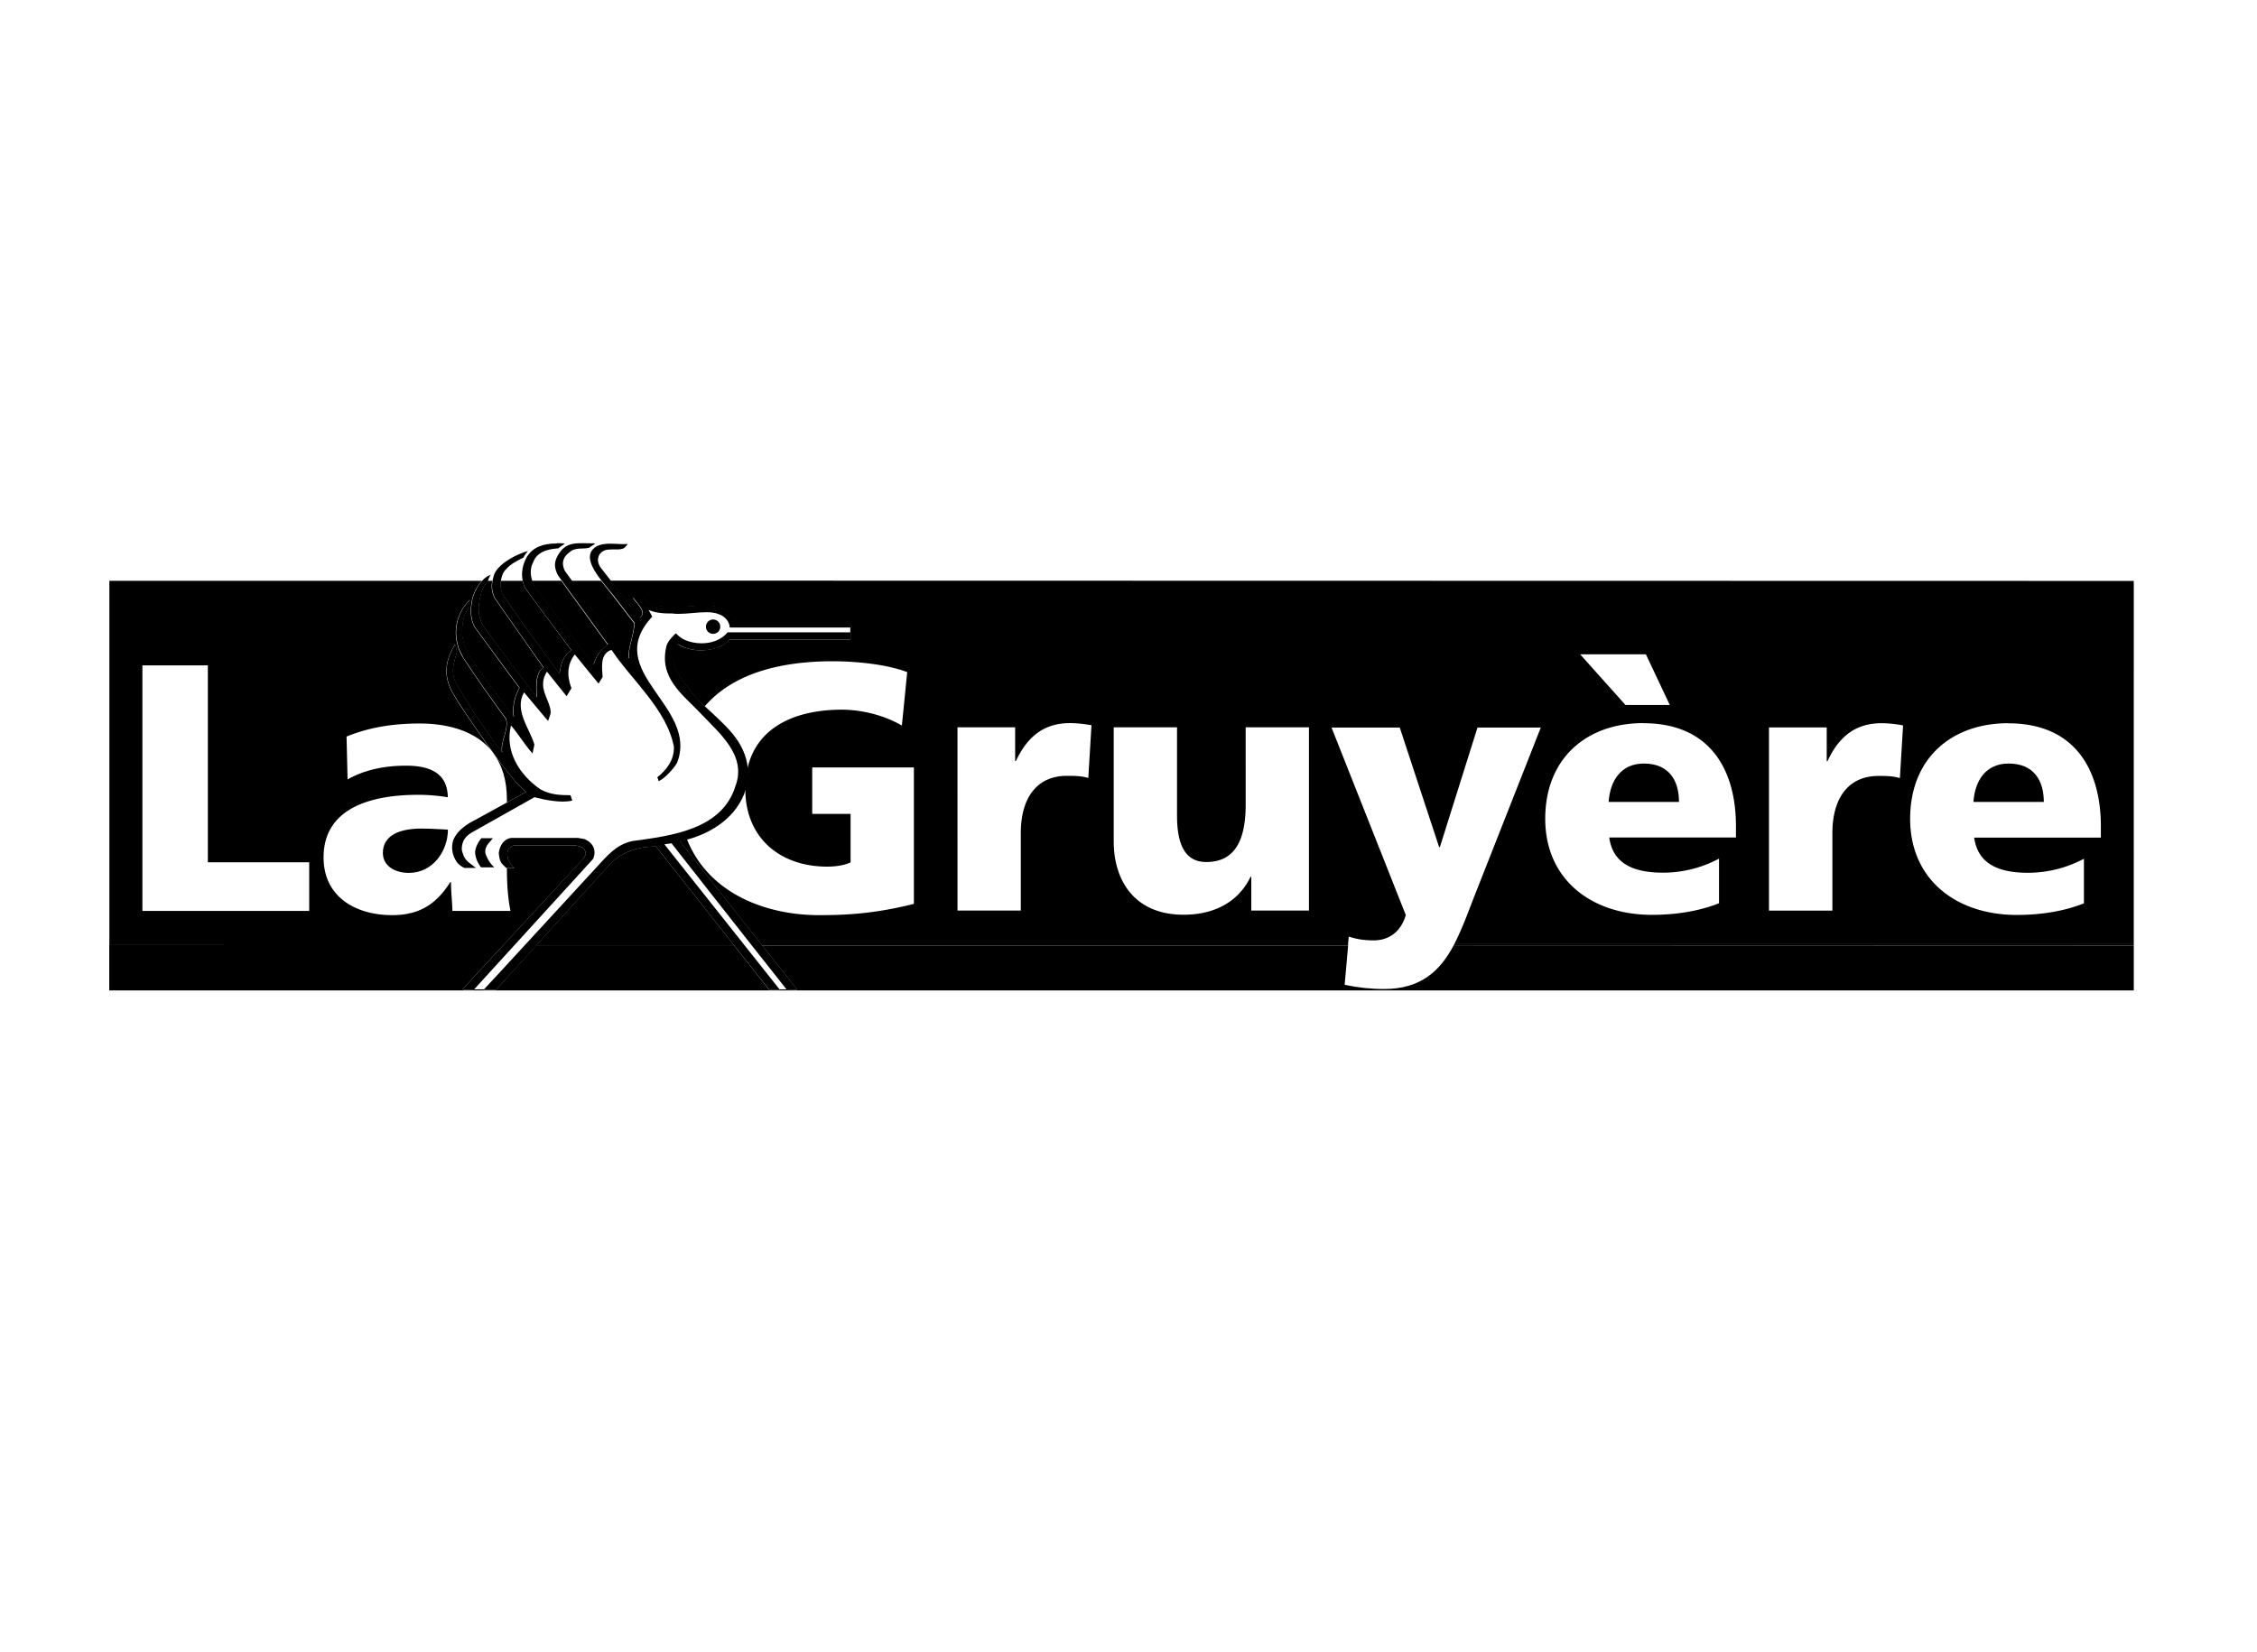 <?xml version="1.0" encoding="UTF-8"?>
<svg xmlns="http://www.w3.org/2000/svg" data-name="Calque 1" width="220" height="161">
  <path d="M63.93 82.51c-1.92.02-3.6.59-4.94 2.23l-6.63 7.31h19.12l-7.55-9.54zm-26.61.63c0 1.23 1.1 1.95 2.54 1.95 2.33 0 3.8-2.13 3.8-4.22-.79-.03-1.68-.1-2.6-.1-2.09 0-3.74.65-3.74 2.37m12.1-4.92c.61-.33 1.25-.69 1.85-1.02-.86-.69-1.46-1.57-2.21-2.47-.35-.47-.64-.87-.9-1.22.78 1.11 1.25 2.55 1.25 4.41v.29zm146.37-3.79c-2.23 0-3.29 1.68-3.43 3.74h6.86c0-2.06-.96-3.74-3.43-3.74"></path>
  <path d="M57.85 66.11L57.85 66.1 57.83 66.08 57.85 66.11z"></path>
  <path d="M46.85 57.96c-.26 1.02-.34 2 .22 3.02 2.14 2.95 2.74 3.77 5.24 7.01-.07-.75-.17-2.55.67-2.89-2.29-3.24-2.48-3.52-4.77-6.79-.28-.56-.34-1.11-.23-1.69h-.44l-.02.06c-.39.45-.53.75-.68 1.29m11.01 6.88c.17-.75.61-1.47 1.39-1.99l-4.53-6.25h-2.87c.05.16.11.32.18.47 2.56 3.45 3.38 4.55 5.83 7.76m-8.82-6.82c2.42 3.5 2.69 3.83 5.49 7.65.16-.89.3-1.69 1.17-2.28-1.42-1.89-3.03-4.03-4.51-6.08-.11-.22-.19-.45-.24-.69h-2.13c-.06.49 0 1.02.22 1.41m111.2 16.4c-2.23 0-3.29 1.68-3.43 3.74h6.86c0-2.06-.96-3.74-3.43-3.74m-98.4-13.65l-2.1-2.73c-.37-.47-.78-.95-1.15-1.44h-2.9c1.89 2.61 2.69 3.71 5.6 7.65-.11-1.1.41-1.95.55-3.48"></path>
  <path d="M61.69 58.3c.32-.06.93-.02.93-.02s.53.48.64.63c1.54.43 3.35.24 5.21.14 1.8-.03 2.68.46 3.22 1.42h11.19v1.18h.03v.7H71.09c-.35.39-.57.57-1.23.79-1.31.44-2.75.3-3.84-.36l-.44.52c-.24 1.78.93 3.08 1.96 4.34.34.42.74.83 1.15 1.22 2.65-3.09 7.11-4.4 12.5-4.4 1.58 0 4.9.17 7.24 1.06l-.52 5.21c-1.99-1.17-4.32-1.55-5.83-1.55-4.51 0-8.32 1.65-9.23 5.77.03.37.03.76 0 1.17-.05.27-.12.54-.2.79v.02c0 4.7 3.33 7.55 7.99 7.55.86 0 1.68-.14 2.27-.41v-4.73h-3.74v-4.53h9.91v13.3c-4.05 1.03-7.06 1.1-9.26 1.1-5.06 0-10.73-2.04-12.86-7.4-.24.07-.48.12-.72.17l7.96 10.07h57.2l.07-.75c.82.27 1.58.37 2.44.37 1.51 0 2.67-.89 3.12-2.47l-7.24-18.28h6.65l3.84 11.66h.07l3.67-11.66h6.17l-6.55 16.63c-.61 1.58-1.18 3.13-1.89 4.49h66.24V56.63l-148.5-.03 2.84 3.65c.73-.54-.1-1.22-.64-1.96m134.07 12.22c6.62 0 9.02 4.7 9.02 10.01v1.13h-12.35c.35 2.47 2.23 3.43 5.25 3.43 1.68 0 3.6-.38 5.45-1.37v4.35c-1.99.79-4.25 1.13-6.55 1.13-5.9 0-10.39-3.46-10.39-9.36s4.02-9.33 9.57-9.33m-23.33.41h5.63v3.29h.07c1.06-2.26 2.6-3.7 5.28-3.7.72 0 1.47.1 2.09.21l-.31 5.14c-.69-.21-1.37-.21-2.09-.21-2.88 0-4.49 2.09-4.49 5.59v7.54h-6.18V70.91zm-12-7.13l2.33 4.94h-4.32l-4.42-4.94h6.41zm-.24 6.72c6.62 0 9.02 4.7 9.02 10.01v1.13h-12.35c.34 2.47 2.23 3.43 5.25 3.43 1.68 0 3.6-.38 5.45-1.37v4.35c-1.99.79-4.25 1.13-6.55 1.13-5.9 0-10.39-3.46-10.39-9.36s4.02-9.33 9.57-9.33m-51.63.41h6.17v8.64c0 3.36 1.16 4.49 2.85 4.49 2.54 0 3.84-1.75 3.84-5.59V70.9h6.17v17.86h-5.62v-3.29h-.07c-1.24 2.57-3.7 3.7-6.52 3.7-4.87 0-6.82-3.43-6.82-7.13V70.9zm-15.23 0h5.62v3.29h.07c1.07-2.26 2.61-3.7 5.28-3.7.72 0 1.48.1 2.09.21l-.31 5.14c-.69-.21-1.37-.21-2.09-.21-2.88 0-4.49 2.09-4.49 5.59v7.54h-6.17V70.9zM56.86 83.69l.24-.39c-.04-.69-.48-.78-.99-.88h-6.08l-.4.25c-.18.32-.24.59-.15.87.05.43.32.74.65 1.07h-.72c0 1.4.07 2.79.35 4.19H44.1c-.03-.96-.14-1.88-.14-2.81h-.07c-1.4 2.23-3.12 3.22-5.66 3.22-3.53 0-6.69-1.75-6.69-5.63 0-5.45 5.93-6.1 9.23-6.1.99 0 2.09.1 2.88.24-.03-2.43-1.85-3.08-4.08-3.08-1.99 0-3.98.37-5.69 1.34l-.1-4.18c2.19-.89 4.49-1.27 7.13-1.27 2.84 0 5.44.76 7 2.65-1.03-1.42-1.46-2.08-2.63-3.78-.67-1-.81-1.25-1.26-2.02-.84-1.66-.58-3.05.33-4.57.07.23.12.47.19.74-.28 1.01-.72 1.94-.02 3.21 2.03 3.32 2.25 3.65 4.42 6.61-.22-1.05.65-2.17.38-3.26-1.43-1.96-2.74-3.79-4.19-6-.29-.52-.47-.92-.5-1.13a4.386 4.386 0 0 1 1.16-4.49c-.12.46-.14.6-.2.91-.36.42-.5 1.13-.54 1.81-.11.82.19 1.91.68 2.74 1.72 2.48 2.27 3.25 4.34 5.97-.16-1.06.09-2.04.55-2.86-2.3-3.1-2.44-3.31-4.37-5.94-.62-1.15-.27-2.56-.16-2.97.17-.48.45-1.07.88-1.53H10.66v35.44h38.48l7.73-8.36zM30.14 88.8H13.88V64.86h6.38v19.2h9.88v4.73z"></path>
  <path d="M207.99 92.05v.12l-66.29-.02c-1.32 2.47-3.17 4.26-6.79 4.26-1.3 0-2.57-.14-3.84-.41l.34-3.84H74.29l3.42 4.32-1.04-.02-.02-.02h-.68l.03.03h-1.04l-3.42-4.33H52.28l-3.93 4.34h-1.21l.03-.04h-.94l-.04.04h-.98l-.12-.05 3.97-4.3H10.65v-.09 4.51h197.34v-4.51z"></path>
  <path d="M10.65 92.05L10.65 92.13 49.05 92.14 49.13 92.05 10.65 92.05z"></path>
  <path d="M74.21 92.05L74.28 92.15 131.4 92.15 131.4 92.05 74.21 92.05z"></path>
  <path d="M141.75 92.05L141.7 92.15 207.99 92.17 207.99 92.05 141.75 92.05z"></path>
  <path d="M52.35 92.05L52.28 92.14 71.55 92.15 71.47 92.05 52.35 92.05z"></path>
  <path d="M56.33 81.68h-6.5c-.76.11-1.14.82-1.21 1.49.08.88.27.99.58 1.3l.14.14h.8c-.33-.33-.6-.64-.65-1.07a.842.842 0 0 1-.04-.27c0-.19.07-.39.19-.6l.4-.25h6.08c.51.1.94.18.98.88l-.24.39-7.73 8.37-.08.08-3.97 4.3.12.03.98.02.04-.05 11.59-12.71c.33-.77.09-1.53-.85-1.94l-.64-.11z"></path>
  <path d="M82.92 61.64H70.93c-.67.79-1.64 1.07-2.54 1.07-.58 0-1.13-.12-1.55-.29-.58-.24-.96-.69-.96-.69s-.69.62-.89 1.14c-.86 3.22 1.59 4.84 3.37 6.74 1.76 1.88 4.46 4.03 3.32 7.04-1.31 4.2-6.17 4.82-10.06 5.34-1.56.35-2.41 1.4-3.46 2.54l-9.67 10.5-1.31 1.41-.03.04h1.21l3.94-4.33.07-.09L59 84.75c1.34-1.65 3.02-2.22 4.94-2.23l7.55 9.55.07.09 3.42 4.32h1.04l-.03-.03-11.13-14.02-.09-.13.69-.09s7.01 8.95 11.21 14.24l.02.02 1.04.02-3.42-4.32-.07-.09-7.96-10.07c.24-.05.48-.11.72-.17 2.44-.66 4.88-2.24 5.7-4.9.08-.26.15-.52.2-.79.02-.21.03-.41.03-.6s-.01-.38-.03-.57c-.23-2.79-2.38-4.4-4.16-6.1-.41-.4-.81-.8-1.15-1.22-.93-1.14-1.99-2.32-1.99-3.87 0-.15 0-.31.03-.47l.44-.53s.02 0 .02.01c.66.4 1.46.6 2.27.6.47 0 .96-.07 1.42-.21s.07-.03.11-.04c.65-.23.88-.41 1.22-.8h11.83v-.7z"></path>
  <path d="M66.25 81.99l7.96 10.07-7.96-10.07zM65.56 63.78c0 1.54 1.06 2.73 1.99 3.87.35.42.74.82 1.16 1.22-.41-.4-.81-.8-1.16-1.22-.93-1.14-1.99-2.33-1.99-3.87m2.76-.38zM69.87 63.15l-.11.03c.03 0 .07-.02.11-.03m-3.84-.36s.01 0 .02.01c0 0-.01 0-.02-.01m16.89-1.14h-.03.03v.7-.7z"></path>
  <path d="M54.26 52.98c-1.29 0-2.29.33-2.9 1.3-.41.73-.58 1.55-.41 2.33.05.24.12.46.24.69 1.47 2.06 3.09 4.19 4.51 6.08-.87.6-1.01 1.39-1.16 2.28-2.8-3.82-3.07-4.14-5.49-7.64-.17-.31-.25-.69-.24-1.07 0-.12 0-.23.02-.35.06-.45.23-.87.5-1.11.4-.5 1.14-.85 1.69-1.14.13-.25.24-.39.44-.64-1.07.31-2.66 1.1-3.23 2.14-.11.26-.17.5-.22.75-.03.18-.05.36-.05.54 0 .39.09.77.28 1.16 2.28 3.27 2.48 3.55 4.77 6.79-.59.24-.71 1.18-.71 1.99 0 .35.02.68.04.9-2.5-3.23-3.1-4.06-5.25-7-.31-.55-.42-1.09-.42-1.64 0-.46.08-.91.2-1.38.15-.54.28-.84.68-1.28l.02-.07c.04-.16.1-.32.26-.58-.32.12-.6.32-.83.58-.42.45-.71 1.05-.87 1.52-.07.23-.21.78-.21 1.42 0 .5.08 1.05.36 1.56 1.94 2.63 2.07 2.84 4.37 5.94-.37.65-.6 1.41-.6 2.22 0 .21.02.42.05.63-2.08-2.72-2.62-3.49-4.34-5.97-.42-.71-.7-1.62-.71-2.38 0-.12 0-.24.02-.36.05-.68.19-1.38.55-1.8.06-.31.08-.44.2-.91-.9.85-1.36 2-1.36 3.17 0 .44.07.88.2 1.32.03.2.22.6.5 1.13 1.44 2.2 2.75 4.03 4.19 5.99.03.15.05.29.05.44 0 .83-.47 1.66-.47 2.47 0 .12 0 .24.03.36-2.17-2.95-2.39-3.28-4.42-6.61-.28-.5-.38-.96-.38-1.38 0-.64.22-1.22.4-1.83-.07-.27-.12-.52-.19-.74-.53.88-.84 1.72-.84 2.6 0 .63.16 1.27.51 1.97.45.77.59 1.02 1.26 2.02 1.16 1.7 1.6 2.36 2.62 3.78.08.11.16.23.25.35.26.36.55.75.9 1.22.75.9 1.35 1.77 2.21 2.46-.6.33-1.24.68-1.85 1.02-1.69.92-3.15 1.73-3.15 1.73s-1.36.62-1.91 1.58c-.48.72-.32 1.7 0 2.24.28.61.91.84.91.84H46.39l-.19-.15c-.69-.52-.96-.65-1.19-1.63-.02-.89.44-1.41 1.14-1.77 2.15-1.22 5.95-3.35 5.95-3.35s1.49.43 2.77.43c.32 0 .64-.03.91-.1l-.17-.52c-.96-.02-1.89 0-2.96-.59-2.06-1.44-3.46-3.72-2.84-6.21.79.92 1.31 1.85 2.1 2.73.09-.38.09-.49.18-.87-.44-1.53-2-3.34-1.01-5.09l2.34 2.79c.12-.32.17-.46.26-.76.02-1.28-1.4-2.41-.37-4.05.77.96 1.04 1.31 1.92 2.4.22-.38.28-.46.47-.79-.19-.52-.71-1.97.33-3.28 1.22 1.5 1.01 1.25 1.83 2.25l.02.02c.13.16.28.34.46.57.2-.31.22-.36.4-.64-.04-.85-.31-2.28.87-2.65 1.93 2.93 5.38 5.78 6.08 9.45.04 1.31-.75 2.28-1.63 2.98.08.09.11.22.13.37.58-.22 1.5-1.25 1.8-1.77 2.19-5.56-7.44-8.88-2.41-14.27l-.36-.66c.34.17 1.03.35 1.97.35h.31c.2.03.42.04.65.04.42 0 .88-.04 1.35-.08.46-.04.93-.08 1.36-.08.46 0 .89.05 1.22.2.53.17 1.03.68 1.05 1.29H82.9v-.74H71.71v-.02c-.53-.91-1.36-1.4-3.04-1.4h-.17c-.97.05-1.93.13-2.84.13h-.01c-.8 0-1.57-.06-2.28-.25-.02 0-.05-.01-.07-.02-.12-.15-.65-.63-.65-.63h-.37c-.17 0-.38 0-.53.03h-.03c.39.53.93 1.03.93 1.47 0 .17-.08.34-.28.49l-2.84-3.64-1.01-1.3c-.27-.44-.32-.79-.08-1.25.3-.42.72-.48 1.17-.48h.5c.26 0 .51-.02.72-.13.16-.15.19-.17.37-.4-.13 0-.26.01-.4.01-.21 0-.42 0-.63-.02-.21 0-.42-.02-.63-.02-.81 0-1.54.12-1.93.8-.36.78.23 1.77 1 2.77.37.49.78.97 1.16 1.44l2.1 2.73c-.13 1.39-.57 2.21-.57 3.17 0 .1 0 .2.02.3-2.92-3.93-3.72-5.03-5.6-7.65-.2-.28-.41-.57-.64-.88-.46-.88-.08-1.48.44-1.85.57-.53 1.4-.26 1.94-.45.14-.13.36-.22.57-.41-.48 0-.91-.02-1.31-.02-.84 0-1.51.1-2.04.74-.48.65-.89 1.33-.26 2.44l.32.44 4.53 6.25c-.78.52-1.21 1.23-1.39 1.99-2.45-3.22-3.27-4.31-5.83-7.76-.07-.15-.13-.31-.18-.47-.17-.55-.22-1.16.1-1.77.46-1.28 2.03-1.31 2.46-1.36.15-.14.42-.28.63-.47-.26-.02-.52-.03-.77-.03"></path>
  <path d="M71.68 60.44l.01.02h11.19v.74-.74H71.69l-.01-.02m-6.07-1.26zm3.03-.14h-.17c-.98.05-1.93.13-2.84.13.91 0 1.87-.08 2.84-.13h.17m0 0zm-6.03-.76s.53.48.65.63c.03 0 .05.01.07.02-.02 0-.04-.01-.07-.02-.12-.15-.65-.63-.65-.63m-.37 0c-.17 0-.38 0-.53.03.15-.02.36-.03.53-.03m0 0zm-2.76-1.65l2.84 3.64c.2-.15.28-.31.28-.49 0 .17-.08.34-.28.49l-2.84-3.64zM48.06 81.71h-1.14s-.69.82-.6 1.51c.06.59.38 1.07.51 1.25l.07.08h1.27l-.08-.09c-.25-.24-.47-.54-.6-.85-.2-.38-.31-.71.01-1.25l.55-.66zm21.45-21.32c-.39 0-.7.31-.7.7s.31.7.7.7.7-.31.7-.7-.31-.7-.7-.7"></path>
</svg>
